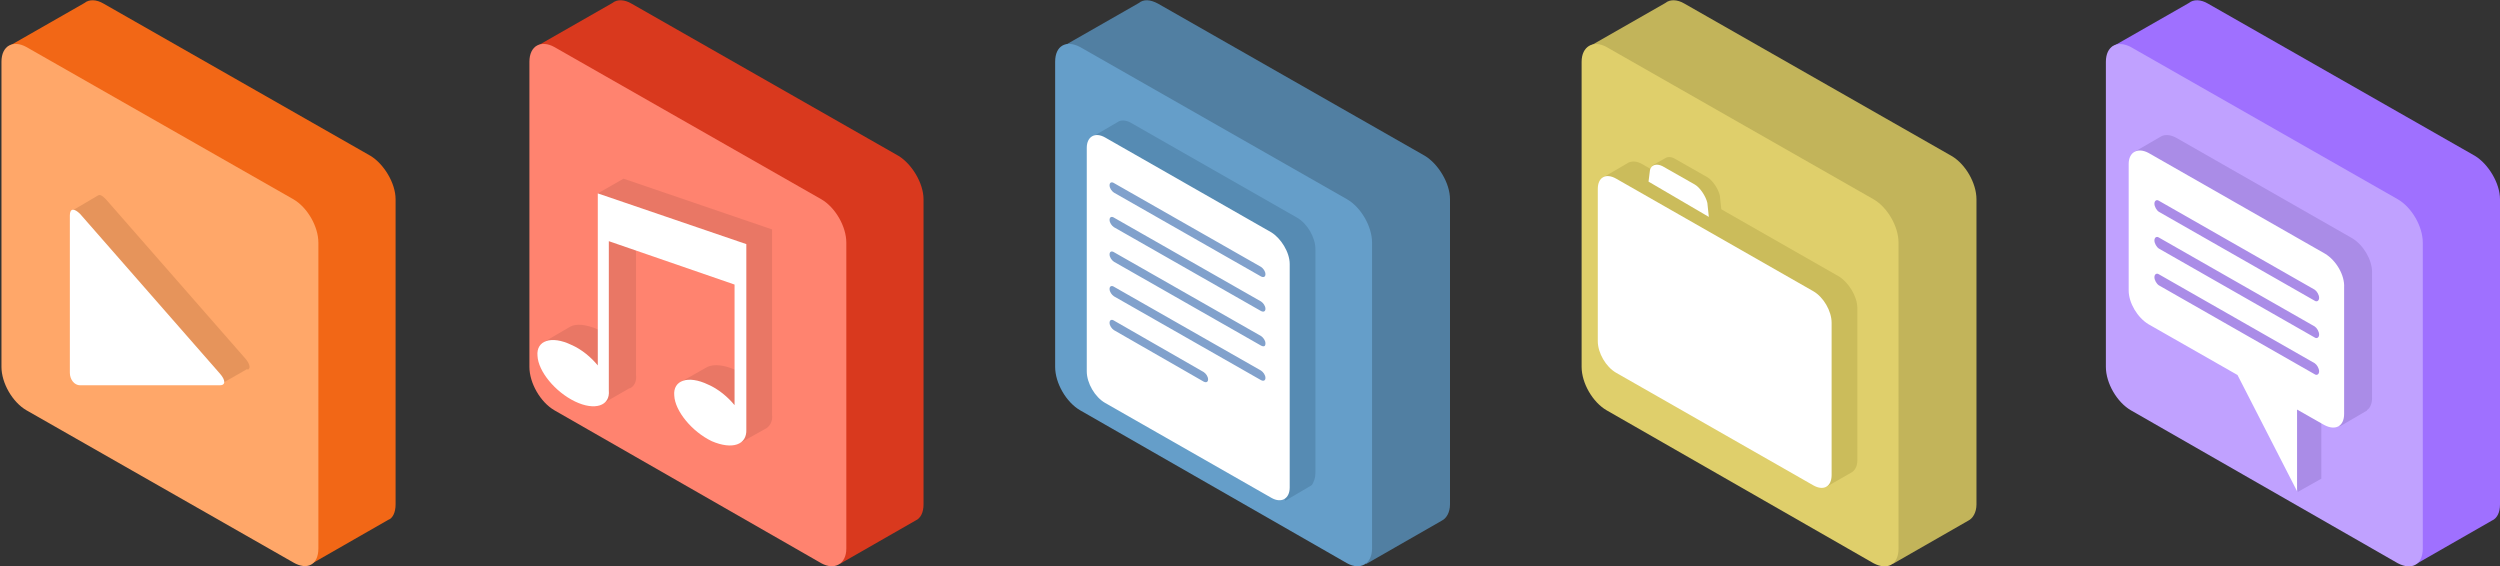 <?xml version="1.0" encoding="utf-8"?>
<!-- Generator: Adobe Illustrator 21.1.0, SVG Export Plug-In . SVG Version: 6.00 Build 0)  -->
<svg version="1.1" id="Слой_1" width="340" height="77" xmlns="http://www.w3.org/2000/svg" xmlns:xlink="http://www.w3.org/1999/xlink" x="0px" y="0px"
	 viewBox="0 0 340 77" style="enable-background:new 0 0 340 77;" xml:space="preserve">
<rect x="0" y="0" width="340" height="77" fill="#333333" stroke="none"/>
<style type="text/css">
	.st0{clip-path:url(#SVGID_2_);}
	.st1{fill:#F26716;}
	.st2{fill:#FFA769;}
	.st3{fill:#E6945B;}
	.st4{fill:#FFFFFF;}
	.st5{clip-path:url(#SVGID_4_);}
	.st6{fill:#D9391E;}
	.st7{fill:#FF836F;}
	.st8{fill:#E97765;}
	.st9{clip-path:url(#SVGID_6_);}
	.st10{fill:#517FA2;}
	.st11{fill:#659EC9;}
	.st12{fill:#568BB3;}
	.st13{fill:#81A1CC;}
	.st14{clip-path:url(#SVGID_8_);}
	.st15{fill:#C2B45A;}
	.st16{fill:#DFCF6B;}
	.st17{fill:#CBBC5B;}
	.st18{clip-path:url(#SVGID_10_);}
	.st19{fill:#9F70FF;}
	.st20{fill:#C0A1FF;}
	.st21{fill:#AA8CE7;}
</style>
<g>
	<defs>
		<rect id="SVGID_1_" x="0.2" width="53.7" height="77"/>
	</defs>
	<clipPath id="SVGID_2_">
		<use xlink:href="#SVGID_1_"  style="overflow:visible;"/>
	</clipPath>
	<g class="st0">
		<path class="st1" d="M53.8,68.6V27.1c0-2.2-1.6-4.8-3.4-5.9L14.1,0.5c-1-0.6-2-0.6-2.6-0.1L1,6.4l9.7,16.4v21.1
			c0,2.2,1.5,4.8,3.4,5.9L33,60.5l9.5,16.1l10.3-5.9C53.4,70.5,53.8,69.7,53.8,68.6z"/>
		<path class="st2" d="M43.3,74.6c0,2.2-1.5,3-3.4,1.9L3.6,55.8c-1.9-1.1-3.4-3.7-3.4-5.9V8.4c0-2.2,1.6-3,3.4-2l36.3,20.7
			c1.9,1.1,3.4,3.7,3.4,5.9V74.6z"/>
		<path class="st3" d="M33.8,50.2c0.3-0.2,0.1-0.8-0.4-1.4l-19-21.7c-0.5-0.5-0.8-0.7-1.1-0.5l0,0c0,0,0,0,0,0l-3.4,2l3.2,6v14
			c0,1,0.6,1.7,1.4,1.7H26l4.1,1.9l3.5-2C33.7,50.3,33.8,50.3,33.8,50.2z"/>
		<path class="st4" d="M10.9,52.4c-0.8,0-1.4-0.8-1.4-1.7V29.3c0-1,0.6-1,1.4-0.2l19,21.7c0.8,0.9,0.8,1.6,0,1.6H10.9z"/>
	</g>
</g>
<g>
	<defs>
		<rect id="SVGID_3_" x="71.9" width="53.7" height="77"/>
	</defs>
	<clipPath id="SVGID_4_">
		<use xlink:href="#SVGID_3_"  style="overflow:visible;"/>
	</clipPath>
	<g class="st5">
		<path class="st6" d="M125.6,68.6V27.1c0-2.2-1.6-4.8-3.4-5.9L85.9,0.5c-1-0.6-2-0.6-2.6-0.1l-10.5,6l9.7,16.4v21.1
			c0,2.1,1.5,4.8,3.4,5.9l18.8,10.8l9.5,16.1l10.3-5.9C125.2,70.5,125.6,69.7,125.6,68.6z"/>
		<path class="st7" d="M115.1,74.6c0,2.1-1.6,3-3.4,2L75.4,55.8c-1.9-1.1-3.4-3.7-3.4-5.9V8.4c0-2.2,1.6-3,3.4-2l36.3,20.7
			c1.9,1.1,3.4,3.7,3.4,5.9V74.6z"/>
		<path class="st8" d="M105,56.4V31.2l-20.2-6.9l-3.5,2l3.5,3.8v0.5h-2.7v14.7c-0.3-0.2-0.6-0.3-0.8-0.5c-1.6-0.7-2.9-0.8-3.7-0.4
			l-3.6,2.1l8.3,8.2l3.3-1.9l0,0l0.1,0c0.6-0.3,0.9-1,0.8-1.8V30.8l14.4,5v15c-0.3-0.2-0.6-0.4-0.9-0.5c-1.6-0.7-2.9-0.8-3.8-0.4
			L92.5,52l8.4,8.1l3.4-1.9C104.8,57.8,105.1,57.2,105,56.4z"/>
		<path class="st4" d="M101.5,58.4V33.2l-20.2-6.9v23.4c-0.9-1.1-2.2-2.2-3.6-2.8c-2.7-1.3-4.8-0.6-4.6,1.5c0.1,2.1,2.4,4.9,5.1,6.2
			c2.7,1.3,4.8,0.6,4.6-1.5V32.8l17.1,5.9v16.4c-0.9-1.1-2.2-2.2-3.6-2.8c-2.7-1.3-4.8-0.6-4.6,1.5c0.1,2.1,2.4,4.9,5.1,6.2
			C99.6,61.2,101.6,60.5,101.5,58.4z"/>
	</g>
</g>
<g>
	<defs>
		<rect id="SVGID_5_" x="143.5" width="53.7" height="77"/>
	</defs>
	<clipPath id="SVGID_6_">
		<use xlink:href="#SVGID_5_"  style="overflow:visible;"/>
	</clipPath>
	<g class="st9">
		<path class="st10" d="M197.2,68.6V27.1c0-2.2-1.6-4.8-3.4-5.9L157.5,0.5c-1.1-0.6-2-0.6-2.6-0.1l-10.5,6l9.7,16.4v21.1
			c0,2.2,1.5,4.8,3.4,5.9l18.8,10.8l9.5,16.1l10.3-5.9C196.7,70.5,197.2,69.7,197.2,68.6z"/>
		<path class="st11" d="M186.6,74.6c0,2.1-1.6,3-3.4,2l-36.3-20.8c-1.9-1.1-3.4-3.7-3.4-5.9V8.4c0-2.2,1.5-3,3.4-2l36.3,20.7
			c1.9,1.1,3.4,3.7,3.4,5.9V74.6z"/>
		<path class="st12" d="M178.9,64.3V33.9c0-1.6-1.1-3.5-2.5-4.3l-22.6-12.9c-0.7-0.4-1.4-0.4-1.8-0.1l-3.6,2.1l1.4,30
			c0,0,4.9,5.3,6.3,6.1l16.6,8.9l2.1,4.4l3.4-2c0,0,0.1,0,0.1-0.1l0.1,0v0C178.7,65.5,178.9,65,178.9,64.3z"/>
		<path class="st13" d="M173,58.3l-22.4-12.8l-0.2-22l22.4,12.8L173,58.3z"/>
		<path class="st4" d="M172.9,31.6l-22.6-12.9c-1.4-0.8-2.5-0.1-2.5,1.4v30.4c0,1.6,1.1,3.5,2.5,4.3l22.6,12.9
			c1.4,0.8,2.5,0.1,2.5-1.4V35.9C175.4,34.3,174.2,32.4,172.9,31.6z M163.7,51.9l-12.2-7c-0.3-0.2-0.6-0.6-0.6-1
			c0-0.4,0.3-0.5,0.6-0.3l12.2,7c0.3,0.2,0.6,0.6,0.6,1C164.3,51.9,164.1,52.1,163.7,51.9z M171.5,51.7l-20-11.4
			c-0.3-0.2-0.6-0.6-0.6-1c0-0.4,0.3-0.5,0.6-0.3l20,11.4c0.3,0.2,0.6,0.6,0.6,1C172.1,51.7,171.9,51.9,171.5,51.7z M171.5,47
			l-20-11.4c-0.3-0.2-0.6-0.6-0.6-1c0-0.4,0.3-0.5,0.6-0.3l20,11.4c0.3,0.2,0.6,0.6,0.6,1S171.9,47.2,171.5,47z M171.5,42.3
			l-20-11.4c-0.3-0.2-0.6-0.6-0.6-1s0.3-0.5,0.6-0.3l20,11.4c0.3,0.2,0.6,0.6,0.6,1C172.1,42.3,171.9,42.5,171.5,42.3z M171.5,37.6
			l-20-11.4c-0.3-0.2-0.6-0.6-0.6-1c0-0.4,0.3-0.5,0.6-0.3l20,11.4c0.3,0.2,0.6,0.6,0.6,1C172.1,37.6,171.9,37.8,171.5,37.6z"/>
	</g>
</g>
<g>
	<defs>
		<rect id="SVGID_7_" x="215.1" width="53.7" height="77"/>
	</defs>
	<clipPath id="SVGID_8_">
		<use xlink:href="#SVGID_7_"  style="overflow:visible;"/>
	</clipPath>
	<g class="st14">
		<path class="st15" d="M268.8,68.6V27.1c0-2.2-1.5-4.8-3.4-5.9L229.1,0.5c-1-0.6-2-0.6-2.6-0.1l-10.5,6l9.7,16.4v21.1
			c0,2.1,1.5,4.8,3.4,5.9l18.8,10.8l9.5,16.1l10.3-5.9C268.3,70.5,268.8,69.7,268.8,68.6z"/>
		<path class="st16" d="M258.2,74.6c0,2.2-1.5,3-3.4,2l-36.3-20.8c-1.9-1.1-3.4-3.7-3.4-5.9V8.4c0-2.1,1.6-3,3.4-2l36.3,20.7
			c1.9,1.1,3.4,3.7,3.4,5.9V74.6z"/>
		<path class="st17" d="M250.1,37.6l-26.8-15.3c-0.7-0.4-1.3-0.4-1.8-0.2l-3.6,2.1l2.9,4v16.2c0,1.6,1.1,3.5,2.5,4.3l21.2,12.1
			l3.9,5.4l3.5-2c0,0,0,0,0,0l0,0c0.4-0.3,0.7-0.8,0.7-1.6V41.9C252.6,40.3,251.4,38.4,250.1,37.6z"/>
		<path class="st4" d="M249.1,64.6c0,1.6-1.1,2.2-2.5,1.4l-26.8-15.3c-1.4-0.8-2.5-2.7-2.5-4.3V25.7c0-1.6,1.1-2.2,2.5-1.4
			l26.8,15.3c1.4,0.8,2.5,2.7,2.5,4.3V64.6z"/>
		<path class="st17" d="M234.1,28.5l-0.2-1.9c-0.2-0.9-1-2.1-1.7-2.5l-4.4-2.5c-0.5-0.3-1-0.3-1.3-0.1l-1.8,1l1.1,1l0,0.2l0.6,0.4
			l6,5.4L234.1,28.5z"/>
		<path class="st4" d="M232.4,29.5l-0.2-1.9c-0.2-0.9-1-2.1-1.7-2.5l-4.4-2.5c-0.8-0.4-1.5-0.2-1.7,0.5l-0.2,1.6L232.4,29.5z"/>
	</g>
</g>
<g>
	<defs>
		<rect id="SVGID_9_" x="286.4" width="53.7" height="77"/>
	</defs>
	<clipPath id="SVGID_10_">
		<use xlink:href="#SVGID_9_"  style="overflow:visible;"/>
	</clipPath>
	<g class="st18">
		<path class="st19" d="M340,68.6V27.1c0-2.2-1.6-4.8-3.4-5.9L300.3,0.5c-1-0.6-2-0.6-2.6-0.1l-10.5,6l9.7,16.4v21.1
			c0,2.2,1.5,4.8,3.4,5.9l18.8,10.8l9.5,16.1l10.3-5.9C339.6,70.5,340,69.7,340,68.6z"/>
		<path class="st20" d="M329.5,74.6c0,2.2-1.5,3-3.4,2l-36.3-20.8c-1.9-1.1-3.4-3.7-3.4-5.9V8.4c0-2.1,1.5-3,3.4-2l36.3,20.7
			c1.9,1.1,3.4,3.7,3.4,5.9V74.6z"/>
		<path class="st21" d="M322.6,54.2V37c0-1.7-1.2-3.7-2.7-4.6l-24-13.7c-0.8-0.4-1.4-0.4-1.9-0.2l-3.8,2.2l1.5,16.8
			c0,0,5.2,5.6,6.6,6.4l9.6,5.2l4.6,17.8l3.2-1.8V53.3l0.2,0.1l2.3,4.6l3.6-2.1c0,0,0.1,0,0.1-0.1l0.1-0.1v0
			C322.3,55.5,322.6,54.9,322.6,54.2z"/>
		<path class="st21" d="M316.3,54l-23.7-13.5L292.4,26l23.7,13.5L316.3,54z"/>
		<path class="st4" d="M316.2,34.5l-24-13.7c-1.5-0.8-2.7-0.1-2.7,1.5v17.2c0,1.7,1.2,3.7,2.7,4.6l12.1,6.9l8.1,15.8V55.7l3.7,2.1
			c1.5,0.8,2.7,0.2,2.7-1.5V39.1C318.9,37.4,317.7,35.4,316.2,34.5z M314.8,50.9l-21.2-12.1c-0.3-0.2-0.6-0.7-0.6-1.1
			s0.3-0.6,0.6-0.4l21.2,12.1c0.3,0.2,0.6,0.7,0.6,1.1C315.4,50.9,315.1,51.1,314.8,50.9z M314.8,45.9l-21.2-12.1
			c-0.3-0.2-0.6-0.7-0.6-1.1c0-0.4,0.3-0.6,0.6-0.4l21.2,12.1c0.3,0.2,0.6,0.7,0.6,1.1C315.4,45.9,315.1,46.1,314.8,45.9z
			 M314.8,40.9l-21.2-12.1c-0.3-0.2-0.6-0.7-0.6-1.1s0.3-0.6,0.6-0.4l21.2,12.1c0.3,0.2,0.6,0.7,0.6,1.1
			C315.4,40.9,315.1,41.1,314.8,40.9z"/>
	</g>
</g>
</svg>
